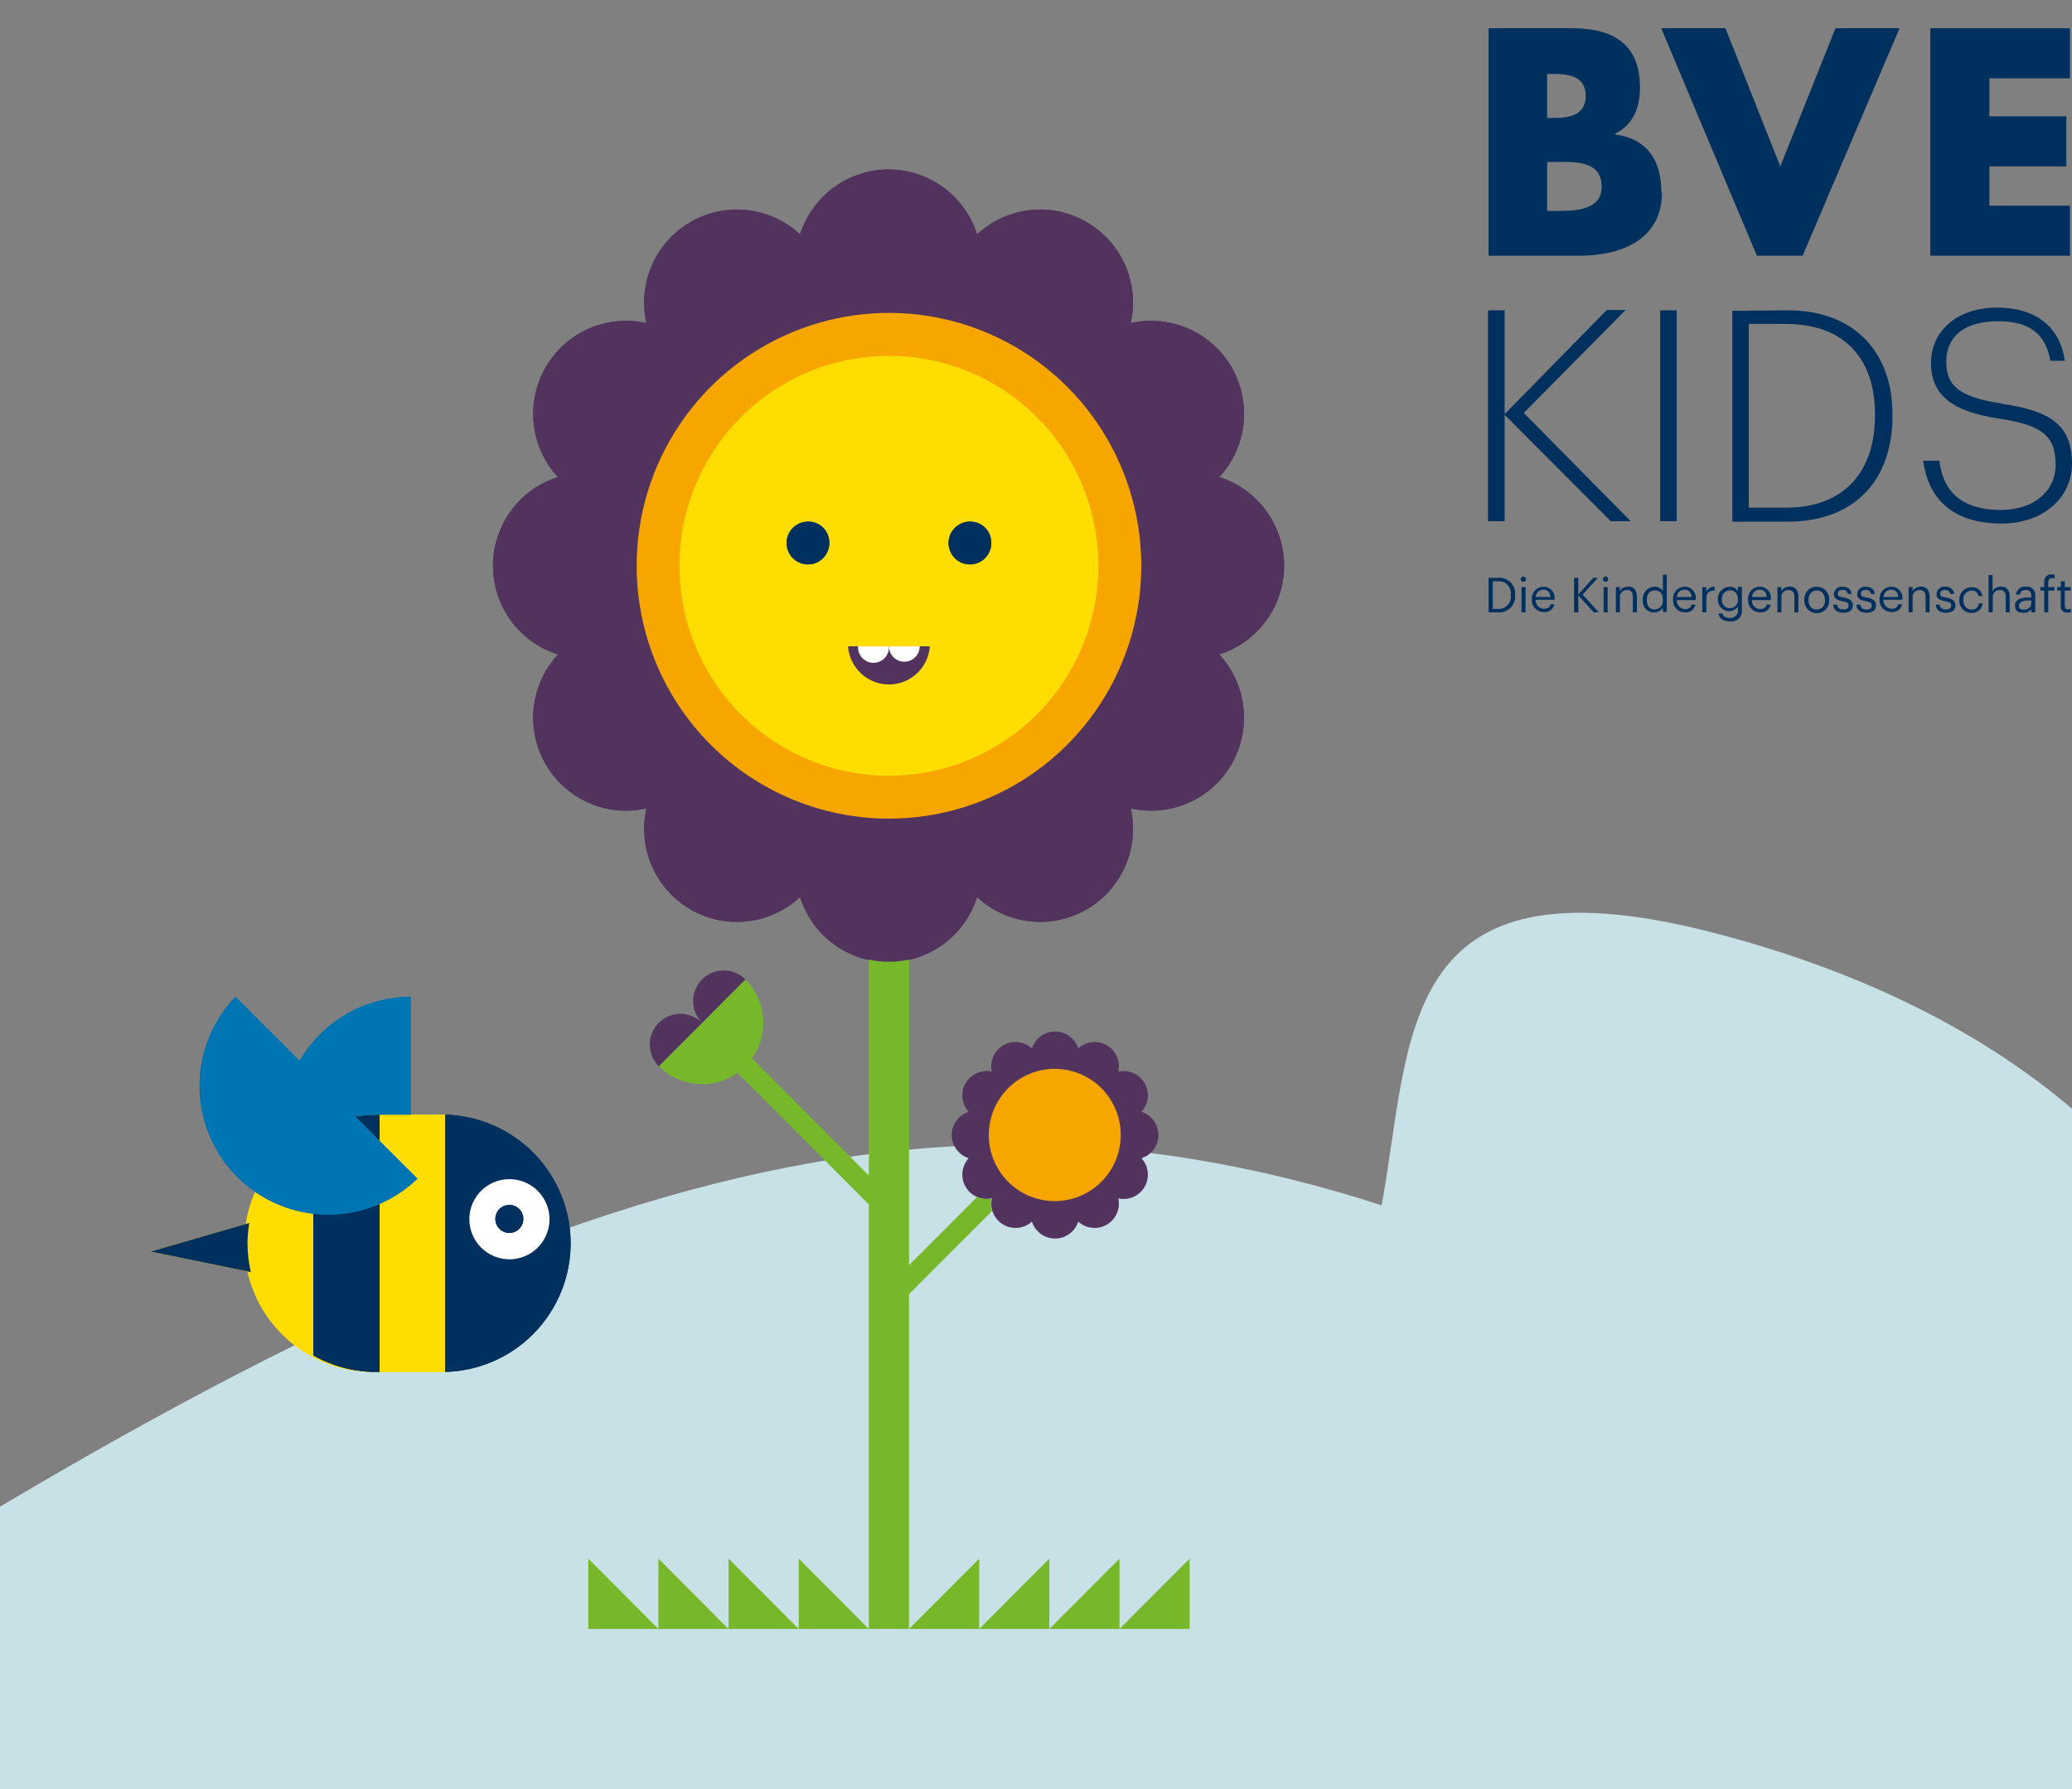 <svg width="220" height="190" viewBox="0 0 220 190" fill="none" xmlns="http://www.w3.org/2000/svg">
<rect x="0" y="0" width="220" height="190" fill="#808080" stroke="none"/>
<g clip-path="url(#clip0_2438_20626)">
<path d="M146.7 128.001C93.28 110.769 46.2 127.001 -46.8 190.001H237V143.001C232.692 126.486 215.303 107.617 181.7 99.001C148.097 90.385 149.931 110.41 146.7 128.001Z" fill="#C8E1E6"/>
<path d="M69.911 172.999H62.466V165.529L69.911 172.999Z" fill="#76B82A"/>
<path d="M77.356 172.999H69.911V165.529L77.356 172.999Z" fill="#76B82A"/>
<path d="M84.808 172.999H77.356V165.529L84.808 172.999Z" fill="#76B82A"/>
<path d="M92.253 172.999H84.808V165.529L92.253 172.999Z" fill="#76B82A"/>
<path d="M118.859 172.999H126.311V165.529L118.859 172.999Z" fill="#76B82A"/>
<path d="M111.414 172.999H118.866V165.529L111.414 172.999Z" fill="#76B82A"/>
<path d="M103.969 172.999H111.414V165.529L103.969 172.999Z" fill="#76B82A"/>
<path d="M96.517 172.999H103.969V165.529L96.517 172.999Z" fill="#76B82A"/>
<path d="M136.344 60.084C136.344 57.985 135.677 55.941 134.439 54.248C133.202 52.554 131.459 51.3 129.462 50.667C130.894 49.12 131.794 47.154 132.03 45.058C132.267 42.961 131.827 40.844 130.776 39.016C129.725 37.188 128.117 35.746 126.189 34.9C124.261 34.054 122.113 33.849 120.06 34.315C120.525 32.257 120.321 30.105 119.477 28.172C118.633 26.239 117.194 24.628 115.37 23.574C113.546 22.52 111.434 22.08 109.342 22.317C107.251 22.554 105.29 23.456 103.747 24.891C103.112 22.891 101.86 21.145 100.17 19.907C98.481 18.668 96.441 18 94.348 18C92.254 18 90.215 18.668 88.526 19.907C86.836 21.145 85.583 22.891 84.949 24.891C83.406 23.456 81.445 22.554 79.353 22.317C77.262 22.08 75.15 22.52 73.326 23.574C71.502 24.628 70.063 26.239 69.219 28.172C68.375 30.105 68.171 32.257 68.636 34.315C66.584 33.851 64.437 34.058 62.51 34.904C60.584 35.751 58.978 37.194 57.928 39.021C56.878 40.849 56.439 42.965 56.675 45.06C56.911 47.156 57.81 49.12 59.241 50.667C57.241 51.296 55.494 52.549 54.253 54.243C53.013 55.937 52.344 57.983 52.344 60.084C52.344 62.185 53.013 64.231 54.253 65.925C55.494 67.619 57.241 68.871 59.241 69.501C57.81 71.047 56.911 73.012 56.675 75.108C56.439 77.203 56.878 79.319 57.928 81.147C58.978 82.974 60.584 84.417 62.51 85.263C64.437 86.11 66.584 86.317 68.636 85.853C68.173 87.91 68.379 90.061 69.224 91.993C70.069 93.924 71.508 95.534 73.331 96.586C75.154 97.638 77.265 98.078 79.356 97.841C81.446 97.605 83.406 96.704 84.949 95.27C85.579 97.273 86.831 99.023 88.521 100.266C90.211 101.508 92.252 102.178 94.348 102.178C96.444 102.178 98.485 101.508 100.175 100.266C101.865 99.023 103.116 97.273 103.747 95.27C105.289 96.704 107.25 97.605 109.34 97.841C111.431 98.078 113.542 97.638 115.365 96.586C117.188 95.534 118.627 93.924 119.472 91.993C120.317 90.061 120.523 87.91 120.06 85.853C122.112 86.317 124.259 86.11 126.186 85.263C128.112 84.417 129.718 82.974 130.768 81.147C131.818 79.319 132.257 77.203 132.021 75.108C131.785 73.012 130.885 71.047 129.455 69.501C131.453 68.869 133.198 67.615 134.436 65.922C135.675 64.229 136.343 62.184 136.344 60.084Z" fill="#51335D"/>
<path d="M136.344 60.084C136.344 57.985 135.677 55.941 134.439 54.248C133.202 52.554 131.459 51.3 129.462 50.667C130.894 49.12 131.794 47.154 132.03 45.058C132.267 42.961 131.827 40.844 130.776 39.016C129.725 37.188 128.117 35.746 126.189 34.9C124.261 34.054 122.113 33.849 120.06 34.315C120.525 32.257 120.321 30.105 119.477 28.172C118.633 26.239 117.194 24.628 115.37 23.574C113.546 22.52 111.434 22.08 109.342 22.317C107.251 22.554 105.29 23.456 103.747 24.891C103.112 22.891 101.86 21.145 100.17 19.907C98.481 18.668 96.441 18 94.348 18C92.254 18 90.215 18.668 88.526 19.907C86.836 21.145 85.583 22.891 84.949 24.891C83.406 23.456 81.445 22.554 79.353 22.317C77.262 22.08 75.15 22.52 73.326 23.574C71.502 24.628 70.063 26.239 69.219 28.172C68.375 30.105 68.171 32.257 68.636 34.315C66.584 33.851 64.437 34.058 62.51 34.904C60.584 35.751 58.978 37.194 57.928 39.021C56.878 40.849 56.439 42.965 56.675 45.06C56.911 47.156 57.81 49.12 59.241 50.667C57.241 51.296 55.494 52.549 54.253 54.243C53.013 55.937 52.344 57.983 52.344 60.084C52.344 62.185 53.013 64.231 54.253 65.925C55.494 67.619 57.241 68.871 59.241 69.501C57.81 71.047 56.911 73.012 56.675 75.108C56.439 77.203 56.878 79.319 57.928 81.147C58.978 82.974 60.584 84.417 62.51 85.263C64.437 86.11 66.584 86.317 68.636 85.853C68.173 87.91 68.379 90.061 69.224 91.993C70.069 93.924 71.508 95.534 73.331 96.586C75.154 97.638 77.265 98.078 79.356 97.841C81.446 97.605 83.406 96.704 84.949 95.27C85.579 97.273 86.831 99.023 88.521 100.266C90.211 101.508 92.252 102.178 94.348 102.178C96.444 102.178 98.485 101.508 100.175 100.266C101.865 99.023 103.116 97.273 103.747 95.27C105.289 96.704 107.25 97.605 109.34 97.841C111.431 98.078 113.542 97.638 115.365 96.586C117.188 95.534 118.627 93.924 119.472 91.993C120.317 90.061 120.523 87.91 120.06 85.853C122.112 86.317 124.259 86.11 126.186 85.263C128.112 84.417 129.718 82.974 130.768 81.147C131.818 79.319 132.257 77.203 132.021 75.108C131.785 73.012 130.885 71.047 129.455 69.501C131.453 68.869 133.198 67.615 134.436 65.922C135.675 64.229 136.343 62.184 136.344 60.084Z" fill="#51335D"/>
<path d="M67.598 60.084C67.598 54.773 69.169 49.581 72.113 45.164C75.057 40.748 79.242 37.306 84.138 35.274C89.034 33.242 94.421 32.71 99.618 33.747C104.815 34.784 109.589 37.342 113.335 41.098C117.082 44.855 119.633 49.64 120.666 54.85C121.699 60.06 121.167 65.459 119.138 70.366C117.109 75.273 113.674 79.466 109.268 82.416C104.861 85.366 99.68 86.94 94.381 86.938C90.863 86.938 87.38 86.244 84.13 84.894C80.88 83.544 77.927 81.566 75.44 79.073C72.953 76.579 70.98 73.618 69.634 70.36C68.289 67.102 67.597 63.611 67.598 60.084Z" fill="#F7A600"/>
<path d="M72.136 60.085C72.136 55.675 73.44 51.364 75.885 47.697C78.329 44.03 81.803 41.172 85.868 39.484C89.933 37.797 94.406 37.355 98.721 38.216C103.036 39.076 107 41.2 110.111 44.318C113.222 47.436 115.341 51.41 116.199 55.735C117.058 60.06 116.617 64.543 114.933 68.618C113.25 72.692 110.398 76.175 106.74 78.625C103.082 81.075 98.781 82.383 94.381 82.383C88.481 82.383 82.823 80.033 78.651 75.852C74.48 71.67 72.136 65.999 72.136 60.085Z" fill="#FFDD00"/>
<path d="M90.043 68.639C90.122 69.739 90.614 70.769 91.419 71.52C92.225 72.272 93.284 72.69 94.385 72.69C95.486 72.69 96.545 72.272 97.351 71.52C98.156 70.769 98.648 69.739 98.727 68.639H90.043Z" fill="#51335D"/>
<path d="M88.056 57.625C88.065 58.076 87.939 58.52 87.696 58.9C87.452 59.28 87.1 59.578 86.687 59.758C86.273 59.937 85.815 59.988 85.372 59.905C84.929 59.823 84.521 59.61 84.199 59.293C83.877 58.977 83.657 58.572 83.566 58.13C83.474 57.687 83.517 57.228 83.687 56.81C83.857 56.391 84.148 56.033 84.522 55.782C84.896 55.53 85.337 55.395 85.787 55.395C86.083 55.389 86.377 55.442 86.652 55.552C86.927 55.661 87.178 55.824 87.389 56.032C87.6 56.24 87.768 56.487 87.883 56.761C87.997 57.035 88.056 57.328 88.056 57.625Z" fill="#00305D"/>
<path d="M88.056 57.625C88.065 58.076 87.939 58.52 87.696 58.9C87.452 59.28 87.1 59.578 86.687 59.758C86.273 59.937 85.815 59.988 85.372 59.905C84.929 59.823 84.521 59.61 84.199 59.293C83.877 58.977 83.657 58.572 83.566 58.13C83.474 57.687 83.517 57.228 83.687 56.81C83.857 56.391 84.148 56.033 84.522 55.782C84.896 55.53 85.337 55.395 85.787 55.395C86.083 55.389 86.377 55.442 86.652 55.552C86.927 55.661 87.178 55.824 87.389 56.032C87.6 56.24 87.768 56.487 87.883 56.761C87.997 57.035 88.056 57.328 88.056 57.625Z" fill="#00305D"/>
<path d="M105.252 57.625C105.261 58.076 105.135 58.52 104.891 58.9C104.648 59.28 104.296 59.578 103.883 59.758C103.469 59.937 103.011 59.988 102.568 59.905C102.125 59.823 101.717 59.61 101.395 59.293C101.073 58.977 100.853 58.572 100.761 58.13C100.67 57.687 100.712 57.228 100.883 56.81C101.053 56.391 101.344 56.033 101.718 55.782C102.092 55.53 102.532 55.395 102.983 55.395C103.279 55.389 103.573 55.442 103.848 55.552C104.123 55.661 104.373 55.824 104.585 56.032C104.796 56.24 104.964 56.487 105.079 56.761C105.193 57.035 105.252 57.328 105.252 57.625Z" fill="#00305D"/>
<path d="M105.252 57.625C105.261 58.076 105.135 58.52 104.891 58.9C104.648 59.28 104.296 59.578 103.883 59.758C103.469 59.937 103.011 59.988 102.568 59.905C102.125 59.823 101.717 59.61 101.395 59.293C101.073 58.977 100.853 58.572 100.761 58.13C100.67 57.687 100.712 57.228 100.883 56.81C101.053 56.391 101.344 56.033 101.718 55.782C102.092 55.53 102.532 55.395 102.983 55.395C103.279 55.389 103.573 55.442 103.848 55.552C104.123 55.661 104.373 55.824 104.585 56.032C104.796 56.24 104.964 56.487 105.079 56.761C105.193 57.035 105.252 57.328 105.252 57.625Z" fill="#00305D"/>
<path d="M122.997 120.541C122.997 119.991 122.822 119.455 122.498 119.011C122.174 118.567 121.718 118.239 121.195 118.073C121.567 117.669 121.801 117.156 121.862 116.609C121.923 116.063 121.808 115.511 121.534 115.035C121.259 114.558 120.84 114.182 120.338 113.961C119.835 113.74 119.276 113.686 118.74 113.807C118.861 113.27 118.807 112.709 118.586 112.205C118.366 111.701 117.991 111.281 117.515 111.007C117.04 110.732 116.489 110.617 115.944 110.678C115.399 110.739 114.887 110.973 114.484 111.346C114.317 110.824 113.99 110.368 113.548 110.045C113.106 109.721 112.573 109.547 112.026 109.547C111.479 109.547 110.946 109.721 110.504 110.045C110.062 110.368 109.734 110.824 109.568 111.346C109.165 110.973 108.653 110.739 108.108 110.678C107.562 110.617 107.012 110.732 106.536 111.007C106.061 111.281 105.686 111.701 105.465 112.205C105.245 112.709 105.191 113.27 105.311 113.807C104.777 113.689 104.219 113.745 103.718 113.967C103.217 114.188 102.799 114.563 102.525 115.038C102.251 115.513 102.135 116.063 102.193 116.609C102.252 117.154 102.481 117.667 102.85 118.073C102.328 118.24 101.874 118.568 101.551 119.011C101.228 119.454 101.054 119.988 101.054 120.537C101.054 121.085 101.228 121.619 101.551 122.062C101.874 122.505 102.328 122.834 102.85 123.001C102.481 123.407 102.252 123.92 102.193 124.465C102.135 125.011 102.251 125.561 102.525 126.035C102.799 126.51 103.217 126.886 103.718 127.107C104.219 127.328 104.777 127.384 105.311 127.267C105.194 127.803 105.25 128.362 105.471 128.864C105.692 129.366 106.066 129.785 106.54 130.06C107.014 130.334 107.563 130.451 108.107 130.392C108.651 130.334 109.163 130.104 109.568 129.735C109.734 130.257 110.062 130.713 110.504 131.036C110.946 131.36 111.479 131.534 112.026 131.534C112.573 131.534 113.106 131.36 113.548 131.036C113.99 130.713 114.317 130.257 114.484 129.735C114.889 130.104 115.401 130.334 115.945 130.392C116.489 130.451 117.038 130.334 117.512 130.06C117.985 129.785 118.36 129.366 118.581 128.864C118.801 128.362 118.857 127.803 118.74 127.267C119.276 127.388 119.835 127.334 120.338 127.113C120.84 126.892 121.259 126.516 121.534 126.039C121.808 125.563 121.923 125.011 121.862 124.464C121.801 123.918 121.567 123.405 121.195 123.001C121.717 122.836 122.174 122.509 122.498 122.066C122.822 121.624 122.996 121.089 122.997 120.541Z" fill="#51335D"/>
<path d="M105.274 127.266C104.758 127.379 104.221 127.332 103.732 127.132L96.517 134.364V101.906C95.113 102.223 93.657 102.223 92.253 101.906V124.836L79.847 112.394C80.737 111.138 81.154 109.607 81.025 108.072C80.897 106.538 80.23 105.099 79.143 104.01L69.948 113.234C71.034 114.321 72.469 114.988 73.999 115.116C75.529 115.244 77.054 114.824 78.305 113.932L92.253 127.913V172.991H96.517V137.441L105.341 128.604C105.2 128.172 105.177 127.71 105.274 127.266Z" fill="#76B82A"/>
<path d="M104.985 120.541C104.983 119.151 105.393 117.792 106.163 116.636C106.932 115.48 108.026 114.578 109.307 114.046C110.588 113.513 111.997 113.374 113.357 113.644C114.717 113.915 115.967 114.584 116.947 115.567C117.928 116.55 118.595 117.802 118.865 119.165C119.135 120.528 118.996 121.941 118.465 123.225C117.933 124.509 117.034 125.605 115.881 126.377C114.727 127.148 113.371 127.559 111.985 127.557C110.129 127.555 108.35 126.816 107.037 125.5C105.725 124.185 104.987 122.401 104.985 120.541Z" fill="#F7A600"/>
<path d="M94.389 68.639C94.389 69.072 94.561 69.488 94.867 69.795C95.172 70.102 95.587 70.274 96.02 70.274C96.453 70.274 96.868 70.102 97.174 69.795C97.48 69.488 97.651 69.072 97.651 68.639H94.389Z" fill="white"/>
<path d="M91.111 68.639C91.096 68.863 91.127 69.088 91.203 69.3C91.278 69.512 91.396 69.707 91.549 69.871C91.702 70.035 91.888 70.166 92.094 70.256C92.3 70.346 92.522 70.392 92.746 70.392C92.971 70.392 93.193 70.346 93.399 70.256C93.605 70.166 93.79 70.035 93.943 69.871C94.097 69.707 94.215 69.512 94.29 69.3C94.365 69.088 94.396 68.863 94.381 68.639H91.111Z" fill="white"/>
<path d="M74.546 104.011C73.937 104.624 73.595 105.454 73.595 106.319C73.595 107.184 73.937 108.014 74.546 108.627L79.143 104.011C78.533 103.401 77.706 103.059 76.844 103.059C75.983 103.059 75.156 103.401 74.546 104.011Z" fill="#51335D"/>
<path d="M69.948 108.627C69.645 108.929 69.404 109.288 69.24 109.683C69.076 110.078 68.992 110.503 68.992 110.931C68.992 111.359 69.076 111.783 69.24 112.179C69.404 112.574 69.645 112.933 69.948 113.235L74.546 108.627C74.244 108.323 73.886 108.082 73.492 107.917C73.097 107.753 72.674 107.668 72.247 107.668C71.82 107.668 71.397 107.753 71.002 107.917C70.608 108.082 70.249 108.323 69.948 108.627Z" fill="#51335D"/>
<path d="M47.256 118.379V145.699C50.822 145.613 54.212 144.136 56.703 141.583C59.195 139.031 60.589 135.606 60.589 132.039C60.589 128.472 59.195 125.047 56.703 122.495C54.212 119.942 50.822 118.465 47.256 118.379Z" fill="#00305D"/>
<path d="M47.256 118.379V145.699C50.822 145.613 54.212 144.136 56.703 141.583C59.195 139.031 60.589 135.606 60.589 132.039C60.589 128.472 59.195 125.047 56.703 122.495C54.212 119.942 50.822 118.465 47.256 118.379Z" fill="#00305D"/>
<path d="M47.256 118.379H39.944C38.122 118.335 36.31 118.656 34.614 119.322C32.918 119.989 31.373 120.988 30.069 122.261C28.765 123.534 27.729 125.054 27.021 126.734C26.314 128.413 25.949 130.217 25.949 132.039C25.949 133.861 26.314 135.665 27.021 137.344C27.729 139.024 28.765 140.544 30.069 141.817C31.373 143.09 32.918 144.089 34.614 144.756C36.31 145.422 38.122 145.743 39.944 145.699H47.256V118.379Z" fill="#FFDD00"/>
<path d="M47.256 118.379H39.944C38.122 118.335 36.31 118.656 34.614 119.322C32.918 119.989 31.373 120.988 30.069 122.261C28.765 123.534 27.729 125.054 27.021 126.734C26.314 128.413 25.949 130.217 25.949 132.039C25.949 133.861 26.314 135.665 27.021 137.344C27.729 139.024 28.765 140.544 30.069 141.817C31.373 143.09 32.918 144.089 34.614 144.756C36.31 145.422 38.122 145.743 39.944 145.699H47.256V118.379Z" fill="#FFDD00"/>
<path d="M26.28 132.035C26.284 131.314 26.346 130.594 26.464 129.883L16 132.915L26.632 135.091C26.4 134.089 26.282 133.063 26.28 132.035Z" fill="#FFDD00"/>
<path d="M26.28 132.035C26.284 131.314 26.346 130.594 26.464 129.883L16 132.915L26.632 135.091C26.4 134.089 26.282 133.063 26.28 132.035Z" fill="#00305D"/>
<path d="M49.832 129.451C49.838 128.61 50.094 127.79 50.565 127.094C51.037 126.398 51.705 125.858 52.483 125.541C53.262 125.224 54.117 125.144 54.941 125.313C55.764 125.481 56.52 125.89 57.111 126.487C57.703 127.085 58.105 127.844 58.266 128.669C58.426 129.494 58.339 130.348 58.015 131.124C57.69 131.9 57.144 132.562 56.443 133.027C55.743 133.493 54.921 133.74 54.08 133.739C53.52 133.736 52.965 133.624 52.448 133.407C51.931 133.19 51.461 132.874 51.067 132.476C50.672 132.077 50.36 131.605 50.148 131.086C49.936 130.567 49.829 130.011 49.832 129.451Z" fill="white"/>
<path d="M55.568 129.451C55.568 129.745 55.48 130.033 55.317 130.278C55.154 130.522 54.921 130.713 54.649 130.826C54.377 130.938 54.078 130.968 53.789 130.91C53.501 130.853 53.236 130.711 53.028 130.503C52.819 130.295 52.678 130.03 52.62 129.741C52.563 129.453 52.592 129.153 52.705 128.881C52.818 128.61 53.008 128.377 53.253 128.214C53.498 128.05 53.785 127.963 54.08 127.963C54.276 127.962 54.469 128 54.651 128.074C54.831 128.148 54.996 128.258 55.134 128.396C55.273 128.535 55.382 128.699 55.457 128.88C55.531 129.061 55.569 129.255 55.568 129.451Z" fill="#00305D"/>
<path d="M55.568 129.451C55.568 129.745 55.48 130.033 55.317 130.278C55.154 130.522 54.921 130.713 54.649 130.826C54.377 130.938 54.078 130.968 53.789 130.91C53.501 130.853 53.236 130.711 53.028 130.503C52.819 130.295 52.678 130.03 52.62 129.741C52.563 129.453 52.592 129.153 52.705 128.881C52.818 128.61 53.008 128.377 53.253 128.214C53.498 128.05 53.785 127.963 54.08 127.963C54.276 127.962 54.469 128 54.651 128.074C54.831 128.148 54.996 128.258 55.134 128.396C55.273 128.535 55.382 128.699 55.457 128.88C55.531 129.061 55.569 129.255 55.568 129.451Z" fill="#00305D"/>
<path d="M33.264 143.947C35.303 145.096 37.604 145.699 39.944 145.699H40.304V118.395H39.944C37.605 118.393 35.304 118.994 33.264 120.139V143.947Z" fill="#00305D"/>
<path d="M33.264 143.947C35.303 145.096 37.604 145.699 39.944 145.699H40.304V118.395H39.944C37.605 118.393 35.304 118.994 33.264 120.139V143.947Z" fill="#00305D"/>
<path d="M37.712 118.579C38.449 118.452 39.196 118.385 39.944 118.379H43.616V105.859C41.224 105.856 38.874 106.484 36.802 107.679C34.73 108.875 33.011 110.595 31.816 112.667L25 105.859C22.521 108.438 21.153 111.886 21.189 115.463C21.224 119.04 22.661 122.46 25.19 124.989C27.719 127.519 31.14 128.955 34.716 128.991C38.293 129.026 41.741 127.658 44.32 125.179L37.712 118.579Z" fill="#0075B3"/>
<path d="M37.712 118.579C38.449 118.452 39.196 118.385 39.944 118.379H43.616V105.859C41.224 105.856 38.874 106.484 36.802 107.679C34.73 108.875 33.011 110.595 31.816 112.667L25 105.859C22.521 108.438 21.153 111.886 21.189 115.463C21.224 119.04 22.661 122.46 25.19 124.989C27.719 127.519 31.14 128.955 34.716 128.991C38.293 129.026 41.741 127.658 44.32 125.179L37.712 118.579Z" fill="#0075B3"/>
<path d="M212.527 42.855C207.862 42.166 206.649 40.842 206.649 38.403C206.649 35.711 208.616 34.114 212.112 34.114C215.608 34.114 217.181 35.525 217.716 38.315H219.235C218.733 34.738 216.198 32.67 212.035 32.67C207.873 32.67 205.032 35.088 205.032 38.556C205.032 42.024 207.381 43.731 212.254 44.453C216.755 45.142 218.263 46.236 218.263 49.365C218.263 52.122 215.979 54.157 212.472 54.157C207.818 54.157 206.256 51.75 205.917 48.927H204.202C204.672 52.592 206.977 55.601 212.516 55.601C217.028 55.601 220 52.778 220 49.245C220 45.043 217.585 43.632 212.582 42.888" fill="#00305D"/>
<path d="M178.026 32.955H176.278V55.35H178.026V32.955Z" fill="#00305D"/>
<path d="M183.936 33.01V55.405H189.737C197.385 55.405 200.935 50.492 200.935 44.289V43.95C200.935 37.714 197.177 32.955 189.803 32.955L183.936 33.01ZM199.078 43.95V44.202C199.078 49.902 195.975 53.917 189.628 53.917H185.684V34.399H189.595C196.15 34.399 199.078 38.436 199.078 43.95Z" fill="#00305D"/>
<path d="M176.398 20.428C176.398 17.058 174.923 14.728 171.471 14.28V14.214C173.426 13.218 174.126 11.457 174.126 9.28C174.126 4.663 171.241 3 166.959 3H158.055V27.156H167.723C172.093 27.156 176.463 25.482 176.463 20.428H176.398ZM164.271 7.847H164.719C166.412 7.847 168.368 7.978 168.368 10.188C168.368 12.234 166.642 12.529 164.981 12.529H164.271V7.847ZM165.069 22.397H164.271V17.201H164.916C166.959 17.201 170.061 16.916 170.061 19.826C170.061 22.485 166.926 22.397 165.069 22.397Z" fill="#00305D"/>
<path d="M191.398 27.156L201.69 3H194.883L189.028 17.671L183.204 3H176.387L186.537 27.156H191.398Z" fill="#00305D"/>
<path d="M219.781 21.839H211.227V17.671H219.399V12.354H211.227V8.317H219.781V3H204.956V27.156H219.781V21.839Z" fill="#00305D"/>
<path d="M170.695 62.352H170.269V65.032H170.695V62.352Z" fill="#00305D"/>
<path d="M170.476 61.225C170.42 61.225 170.365 61.241 170.319 61.273C170.272 61.304 170.236 61.348 170.214 61.4C170.193 61.452 170.187 61.509 170.198 61.565C170.209 61.62 170.236 61.67 170.276 61.71C170.315 61.75 170.366 61.777 170.421 61.788C170.476 61.799 170.533 61.793 170.585 61.772C170.637 61.75 170.681 61.714 170.713 61.667C170.744 61.62 170.76 61.565 170.76 61.509C170.76 61.434 170.731 61.361 170.677 61.308C170.624 61.255 170.552 61.225 170.476 61.225Z" fill="#00305D"/>
<path d="M161.977 62.352H161.551V65.032H161.977V62.352Z" fill="#00305D"/>
<path d="M161.747 61.225C161.672 61.225 161.6 61.255 161.547 61.308C161.493 61.361 161.463 61.434 161.463 61.509C161.463 61.584 161.493 61.657 161.547 61.71C161.6 61.764 161.672 61.794 161.747 61.794C161.823 61.794 161.895 61.764 161.948 61.71C162.002 61.657 162.031 61.584 162.031 61.509C162.031 61.434 162.002 61.361 161.948 61.308C161.895 61.255 161.823 61.225 161.747 61.225Z" fill="#00305D"/>
<path d="M158.972 61.367H158.055V65.032H159.016C159.263 65.059 159.512 65.031 159.747 64.949C159.981 64.868 160.195 64.736 160.372 64.562C160.55 64.389 160.687 64.178 160.773 63.946C160.86 63.713 160.894 63.464 160.873 63.216V63.161C160.892 62.916 160.857 62.67 160.77 62.44C160.684 62.209 160.547 62.001 160.371 61.83C160.195 61.659 159.983 61.528 159.751 61.448C159.518 61.368 159.271 61.341 159.027 61.367H158.972ZM160.415 63.205C160.44 63.399 160.421 63.596 160.36 63.782C160.299 63.967 160.197 64.137 160.062 64.278C159.927 64.418 159.761 64.527 159.578 64.595C159.395 64.663 159.2 64.689 159.005 64.671H158.503V61.728H159.005C159.197 61.707 159.392 61.729 159.574 61.794C159.756 61.859 159.922 61.964 160.057 62.102C160.193 62.24 160.296 62.407 160.357 62.591C160.419 62.774 160.439 62.969 160.415 63.161V63.205Z" fill="#00305D"/>
<path d="M169.668 61.355H169.176L167.581 63.128V61.366H167.133V65.031H167.581V63.237L169.22 65.031H169.755L168.04 63.139L169.668 61.355Z" fill="#00305D"/>
<path d="M163.899 62.307C163.728 62.307 163.558 62.342 163.4 62.41C163.243 62.478 163.101 62.578 162.983 62.703C162.865 62.828 162.774 62.976 162.716 63.137C162.657 63.299 162.633 63.471 162.643 63.642C162.629 63.819 162.653 63.997 162.712 64.165C162.772 64.332 162.866 64.485 162.989 64.613C163.112 64.741 163.26 64.841 163.425 64.908C163.589 64.975 163.766 65.005 163.943 64.999C164.195 65.022 164.446 64.951 164.648 64.8C164.85 64.648 164.988 64.427 165.036 64.178H164.61C164.61 64.496 164.315 64.649 163.899 64.649C163.484 64.649 163.058 64.31 163.036 63.697H165.058V63.642C165.082 63.472 165.068 63.3 165.018 63.136C164.968 62.972 164.883 62.821 164.768 62.693C164.654 62.566 164.513 62.465 164.355 62.399C164.197 62.332 164.027 62.301 163.856 62.307H163.899ZM163.058 63.401C163.064 63.194 163.15 62.996 163.299 62.851C163.448 62.706 163.648 62.625 163.856 62.625C164.293 62.625 164.577 62.844 164.621 63.401H163.058Z" fill="#00305D"/>
<path d="M176.562 62.779C176.472 62.626 176.341 62.502 176.185 62.419C176.029 62.336 175.853 62.297 175.677 62.308C175.501 62.312 175.328 62.352 175.169 62.426C175.009 62.499 174.866 62.605 174.749 62.737C174.633 62.868 174.544 63.022 174.489 63.189C174.435 63.357 174.415 63.533 174.431 63.709C174.411 63.879 174.427 64.051 174.479 64.214C174.531 64.377 174.618 64.527 174.733 64.654C174.848 64.78 174.989 64.881 175.146 64.948C175.303 65.015 175.473 65.048 175.644 65.043C175.827 65.043 176.007 64.997 176.167 64.909C176.327 64.821 176.463 64.694 176.562 64.54V64.999H176.977V61.039H176.562V62.779ZM176.562 63.709C176.562 64.398 176.168 64.726 175.677 64.726C175.185 64.726 174.857 64.398 174.857 63.73C174.857 63.074 175.174 62.702 175.71 62.702C176.245 62.702 176.562 63.03 176.562 63.709Z" fill="#00305D"/>
<path d="M212.429 62.309C212.255 62.296 212.081 62.333 211.928 62.416C211.775 62.5 211.649 62.626 211.566 62.779V61.072H211.14V65.033H211.588V63.403C211.583 63.304 211.599 63.206 211.635 63.114C211.67 63.022 211.725 62.939 211.795 62.87C211.865 62.8 211.949 62.747 212.042 62.712C212.134 62.678 212.232 62.663 212.33 62.67C212.767 62.67 212.964 62.888 212.964 63.359V65.033H213.39V63.381C213.39 62.604 212.997 62.287 212.451 62.287" fill="#00305D"/>
<path d="M172.858 62.307C172.684 62.294 172.51 62.332 172.357 62.415C172.204 62.498 172.078 62.624 171.995 62.778V62.351H171.569V65.031H171.995V63.401C171.99 63.303 172.006 63.204 172.042 63.112C172.078 63.02 172.132 62.937 172.203 62.868C172.273 62.799 172.357 62.745 172.449 62.711C172.541 62.676 172.64 62.662 172.738 62.668C173.175 62.668 173.371 62.887 173.371 63.357V65.031H173.798V63.379C173.798 62.602 173.404 62.285 172.858 62.285" fill="#00305D"/>
<path d="M206.627 63.468C206.136 63.38 206.005 63.282 206.005 63.041C206.005 62.8 206.201 62.658 206.518 62.658C206.835 62.658 207.021 62.789 207.075 63.074H207.491C207.48 62.958 207.446 62.846 207.391 62.744C207.335 62.643 207.26 62.553 207.169 62.481C207.078 62.41 206.973 62.357 206.861 62.328C206.75 62.298 206.633 62.291 206.518 62.308C206.3 62.286 206.081 62.353 205.911 62.492C205.741 62.632 205.634 62.833 205.611 63.052C205.611 63.522 205.852 63.719 206.54 63.85C206.955 63.927 207.174 64.015 207.174 64.299C207.174 64.584 206.988 64.726 206.584 64.726C206.18 64.726 205.983 64.529 205.95 64.212H205.546C205.546 64.758 205.95 65.076 206.638 65.076C207.327 65.076 207.622 64.748 207.622 64.266C207.622 63.785 207.228 63.566 206.671 63.468" fill="#00305D"/>
<path d="M203.94 62.307C203.767 62.298 203.595 62.337 203.442 62.42C203.29 62.503 203.163 62.627 203.077 62.778V62.351H202.651V65.031H203.077V63.401C203.074 63.302 203.091 63.203 203.128 63.112C203.165 63.02 203.221 62.937 203.292 62.868C203.363 62.799 203.448 62.745 203.54 62.711C203.633 62.676 203.732 62.662 203.831 62.668C204.257 62.668 204.454 62.887 204.454 63.357V65.031H204.88V63.379C204.88 62.602 204.497 62.285 203.94 62.285" fill="#00305D"/>
<path d="M209.337 64.737C208.824 64.737 208.463 64.387 208.463 63.73C208.448 63.607 208.459 63.481 208.494 63.362C208.529 63.243 208.589 63.132 208.669 63.036C208.748 62.941 208.847 62.863 208.958 62.807C209.07 62.752 209.191 62.72 209.315 62.713C209.491 62.691 209.667 62.74 209.807 62.849C209.946 62.958 210.037 63.117 210.058 63.293H210.495C210.455 63.018 210.311 62.769 210.094 62.597C209.877 62.424 209.603 62.34 209.326 62.363C209.15 62.363 208.976 62.398 208.815 62.468C208.653 62.538 208.507 62.64 208.387 62.768C208.266 62.896 208.173 63.047 208.113 63.213C208.052 63.379 208.027 63.555 208.037 63.73C208.025 63.907 208.05 64.085 208.11 64.251C208.17 64.418 208.265 64.57 208.387 64.697C208.51 64.825 208.657 64.926 208.821 64.993C208.985 65.06 209.161 65.092 209.337 65.087C209.625 65.108 209.91 65.014 210.129 64.826C210.348 64.637 210.484 64.369 210.506 64.081H210.113C210.096 64.268 210.007 64.442 209.864 64.565C209.721 64.687 209.536 64.749 209.348 64.737" fill="#00305D"/>
<path d="M219.235 64.32V62.712H219.858V62.351H219.235V61.738H218.809V62.351H218.427V62.712H218.809V64.364C218.8 64.46 218.813 64.557 218.846 64.647C218.88 64.738 218.933 64.82 219.002 64.887C219.071 64.954 219.155 65.005 219.246 65.036C219.337 65.066 219.435 65.076 219.53 65.064C219.653 65.07 219.775 65.052 219.891 65.009V64.648C219.792 64.696 219.683 64.718 219.574 64.714C219.355 64.714 219.235 64.583 219.235 64.32Z" fill="#00305D"/>
<path d="M217.05 61.913V62.351H216.657V62.712H217.05V65.031H217.476V62.712H218.132V62.351H217.476V61.869C217.476 61.596 217.585 61.41 217.859 61.41C217.96 61.39 218.063 61.39 218.164 61.41V61.049C218.063 61.012 217.956 60.994 217.848 60.994C217.312 60.994 217.05 61.311 217.05 61.858" fill="#00305D"/>
<path d="M215.149 62.308C215.022 62.285 214.892 62.288 214.766 62.318C214.64 62.348 214.522 62.404 214.42 62.483C214.317 62.561 214.231 62.66 214.169 62.773C214.106 62.886 214.068 63.011 214.057 63.14H214.483C214.483 62.812 214.734 62.658 215.105 62.658C215.477 62.658 215.673 62.833 215.673 63.26V63.457H215.291C214.603 63.457 213.947 63.665 213.947 64.288C213.947 64.912 214.341 65.076 214.832 65.076C214.993 65.088 215.155 65.059 215.302 64.993C215.449 64.926 215.577 64.823 215.673 64.693V65.032H216.1V63.26C216.114 63.129 216.099 62.995 216.054 62.871C216.009 62.746 215.937 62.634 215.842 62.542C215.747 62.45 215.632 62.381 215.506 62.341C215.38 62.3 215.247 62.289 215.116 62.308H215.149ZM215.673 64.091C215.673 64.507 215.335 64.737 214.876 64.737C214.417 64.737 214.373 64.562 214.373 64.288C214.373 64.015 214.767 63.763 215.302 63.763H215.673V64.091Z" fill="#00305D"/>
<path d="M200.848 62.307C200.675 62.304 200.502 62.337 200.342 62.403C200.182 62.47 200.037 62.569 199.917 62.695C199.797 62.82 199.704 62.969 199.644 63.132C199.585 63.295 199.559 63.469 199.57 63.642C199.556 63.819 199.579 63.997 199.639 64.165C199.699 64.332 199.793 64.485 199.916 64.613C200.039 64.741 200.187 64.841 200.352 64.908C200.516 64.975 200.693 65.005 200.87 64.999C201.121 65.02 201.371 64.948 201.572 64.797C201.774 64.645 201.912 64.425 201.962 64.178H201.536C201.482 64.496 201.241 64.649 200.826 64.649C200.411 64.649 199.985 64.31 199.963 63.697H201.984V63.642C202.008 63.472 201.995 63.3 201.945 63.136C201.895 62.972 201.81 62.821 201.695 62.693C201.581 62.566 201.439 62.465 201.282 62.399C201.124 62.332 200.954 62.301 200.783 62.307H200.848ZM199.985 63.401C199.991 63.194 200.077 62.996 200.226 62.851C200.375 62.706 200.575 62.625 200.783 62.625C201.22 62.625 201.504 62.844 201.547 63.401H199.985Z" fill="#00305D"/>
<path d="M181.172 62.833V62.352H180.746V65.032H181.172V63.566C181.172 62.899 181.522 62.735 182.057 62.702V62.308C181.874 62.298 181.693 62.343 181.535 62.437C181.378 62.53 181.252 62.668 181.172 62.833Z" fill="#00305D"/>
<path d="M186.864 62.307C186.69 62.307 186.517 62.343 186.357 62.413C186.197 62.483 186.053 62.585 185.935 62.714C185.817 62.843 185.726 62.994 185.67 63.16C185.614 63.325 185.593 63.501 185.608 63.675C185.594 63.852 185.617 64.03 185.677 64.197C185.737 64.365 185.831 64.517 185.954 64.645C186.077 64.774 186.225 64.874 186.39 64.941C186.554 65.007 186.731 65.038 186.908 65.032C187.159 65.055 187.41 64.984 187.612 64.833C187.814 64.681 187.953 64.459 188 64.211H187.574C187.52 64.528 187.279 64.681 186.864 64.681C186.449 64.681 186.023 64.342 186.001 63.73H188.022V63.642C188.046 63.472 188.033 63.3 187.983 63.136C187.933 62.972 187.848 62.821 187.733 62.693C187.618 62.566 187.477 62.465 187.32 62.399C187.162 62.332 186.992 62.301 186.82 62.307H186.864ZM186.023 63.401C186.029 63.194 186.115 62.996 186.264 62.851C186.413 62.706 186.613 62.625 186.82 62.625C187.257 62.625 187.552 62.844 187.585 63.401H186.023Z" fill="#00305D"/>
<path d="M184.526 62.779C184.438 62.627 184.31 62.503 184.155 62.42C184.001 62.337 183.827 62.298 183.652 62.308C183.481 62.309 183.312 62.345 183.155 62.414C182.998 62.482 182.857 62.582 182.739 62.707C182.622 62.831 182.531 62.979 182.472 63.14C182.413 63.3 182.387 63.472 182.396 63.643C182.388 63.808 182.415 63.972 182.473 64.127C182.531 64.281 182.62 64.422 182.735 64.541C182.849 64.66 182.987 64.754 183.139 64.818C183.291 64.882 183.454 64.914 183.619 64.912C183.8 64.91 183.978 64.863 184.136 64.775C184.294 64.687 184.428 64.561 184.526 64.409V64.792C184.539 64.907 184.526 65.024 184.486 65.133C184.447 65.242 184.383 65.341 184.3 65.421C184.216 65.501 184.115 65.561 184.005 65.596C183.895 65.632 183.778 65.641 183.663 65.623C183.204 65.623 182.953 65.459 182.887 65.153H182.461C182.527 65.601 182.876 65.984 183.674 65.984C183.838 66.013 184.006 66.004 184.166 65.958C184.326 65.911 184.473 65.829 184.596 65.717C184.72 65.605 184.816 65.467 184.877 65.312C184.939 65.157 184.965 64.991 184.952 64.824V62.319H184.526V62.779ZM184.526 63.643C184.539 63.764 184.525 63.887 184.487 64.003C184.448 64.119 184.385 64.226 184.303 64.316C184.22 64.406 184.12 64.477 184.007 64.525C183.895 64.573 183.774 64.597 183.652 64.595C183.535 64.592 183.419 64.566 183.313 64.516C183.206 64.466 183.111 64.395 183.034 64.306C182.957 64.218 182.899 64.114 182.865 64.001C182.83 63.889 182.819 63.771 182.833 63.654C182.817 63.533 182.828 63.41 182.863 63.294C182.899 63.177 182.959 63.07 183.04 62.978C183.121 62.887 183.22 62.814 183.331 62.765C183.443 62.715 183.563 62.69 183.685 62.691C184.198 62.691 184.526 63.041 184.526 63.643Z" fill="#00305D"/>
<path d="M178.9 62.307C178.725 62.307 178.552 62.343 178.392 62.413C178.232 62.483 178.089 62.585 177.97 62.714C177.852 62.843 177.762 62.994 177.706 63.16C177.649 63.325 177.628 63.501 177.643 63.675C177.63 63.851 177.653 64.028 177.712 64.195C177.771 64.361 177.864 64.513 177.986 64.641C178.107 64.769 178.255 64.87 178.418 64.938C178.581 65.005 178.756 65.037 178.933 65.032C179.183 65.053 179.433 64.981 179.635 64.83C179.836 64.678 179.975 64.458 180.025 64.211H179.599C179.544 64.528 179.304 64.681 178.889 64.681C178.474 64.681 178.048 64.342 178.026 63.73H180.047V63.642C180.071 63.472 180.058 63.3 180.008 63.136C179.958 62.972 179.872 62.821 179.758 62.693C179.643 62.566 179.502 62.465 179.344 62.399C179.187 62.332 179.016 62.301 178.845 62.307H178.9ZM178.048 63.401C178.053 63.194 178.14 62.996 178.289 62.851C178.438 62.706 178.637 62.625 178.845 62.625C179.282 62.625 179.566 62.844 179.61 63.401H178.048Z" fill="#00305D"/>
<path d="M190 62.307C189.828 62.296 189.656 62.335 189.505 62.418C189.355 62.501 189.23 62.626 189.148 62.778V62.351H188.722V65.031H189.148V63.401C189.143 63.303 189.159 63.204 189.195 63.112C189.23 63.02 189.285 62.937 189.355 62.868C189.426 62.799 189.509 62.745 189.602 62.711C189.694 62.676 189.792 62.662 189.891 62.668C190.328 62.668 190.524 62.887 190.524 63.357V65.031H190.95V63.379C190.95 62.602 190.557 62.285 190 62.285" fill="#00305D"/>
<path d="M195.746 63.466C195.255 63.379 195.124 63.28 195.124 63.04C195.124 62.799 195.32 62.657 195.626 62.657C195.691 62.646 195.757 62.648 195.821 62.663C195.885 62.678 195.945 62.706 195.998 62.745C196.051 62.783 196.095 62.833 196.129 62.889C196.163 62.945 196.185 63.008 196.194 63.072H196.598C196.533 62.493 196.118 62.307 195.626 62.307C195.407 62.285 195.189 62.352 195.019 62.491C194.849 62.63 194.741 62.832 194.719 63.051C194.719 63.521 194.96 63.718 195.659 63.849C196.074 63.926 196.282 64.013 196.282 64.298C196.282 64.582 196.107 64.725 195.703 64.725C195.298 64.725 195.102 64.528 195.069 64.21H194.654C194.654 64.757 195.069 65.075 195.746 65.075C196.424 65.075 196.73 64.746 196.73 64.265C196.73 63.784 196.336 63.565 195.79 63.466" fill="#00305D"/>
<path d="M198.204 63.466C197.713 63.379 197.582 63.28 197.582 63.04C197.582 62.799 197.778 62.657 198.084 62.657C198.149 62.646 198.215 62.648 198.279 62.663C198.343 62.678 198.403 62.706 198.456 62.745C198.509 62.783 198.553 62.832 198.587 62.889C198.621 62.945 198.643 63.008 198.652 63.072H199.056C198.991 62.493 198.576 62.307 198.084 62.307C197.976 62.296 197.868 62.307 197.764 62.339C197.661 62.37 197.565 62.422 197.481 62.492C197.398 62.561 197.329 62.646 197.279 62.742C197.229 62.838 197.198 62.943 197.188 63.051C197.188 63.521 197.418 63.718 198.117 63.849C198.532 63.926 198.74 64.013 198.74 64.298C198.74 64.582 198.565 64.724 198.161 64.724C197.756 64.724 197.56 64.528 197.527 64.21H197.112C197.112 64.757 197.527 65.075 198.204 65.075C198.882 65.075 199.188 64.746 199.188 64.265C199.188 63.784 198.794 63.565 198.248 63.466" fill="#00305D"/>
<path d="M192.895 62.307C192.717 62.303 192.54 62.337 192.376 62.405C192.212 62.474 192.064 62.575 191.94 62.704C191.817 62.832 191.722 62.985 191.661 63.152C191.599 63.319 191.573 63.497 191.584 63.674C191.567 63.858 191.589 64.042 191.647 64.217C191.706 64.391 191.8 64.551 191.924 64.687C192.048 64.823 192.198 64.932 192.367 65.006C192.535 65.08 192.716 65.118 192.9 65.118C193.084 65.118 193.265 65.08 193.434 65.006C193.602 64.932 193.752 64.823 193.876 64.687C194 64.551 194.094 64.391 194.153 64.217C194.212 64.042 194.233 63.858 194.217 63.674C194.226 63.497 194.198 63.319 194.135 63.152C194.072 62.986 193.976 62.834 193.852 62.707C193.728 62.579 193.578 62.479 193.414 62.412C193.249 62.345 193.072 62.313 192.895 62.318V62.307ZM193.769 63.729C193.786 63.854 193.776 63.982 193.74 64.103C193.704 64.224 193.642 64.336 193.56 64.431C193.477 64.526 193.375 64.603 193.26 64.655C193.145 64.708 193.021 64.735 192.895 64.736C192.348 64.736 192.021 64.331 192.021 63.729C192.021 63.105 192.359 62.712 192.895 62.712C193.43 62.712 193.769 63.105 193.769 63.729Z" fill="#00305D"/>
<path d="M161.791 43.851L172.607 32.922H170.608L159.759 43.983V32.955H158V55.35H159.759V44.048L171.023 55.35H173.142L161.791 43.851Z" fill="#00305D"/>
</g>
<defs>
<clipPath id="clip0_2438_20626">
<rect width="220" height="190" fill="white"/>
</clipPath>
</defs>
</svg>
